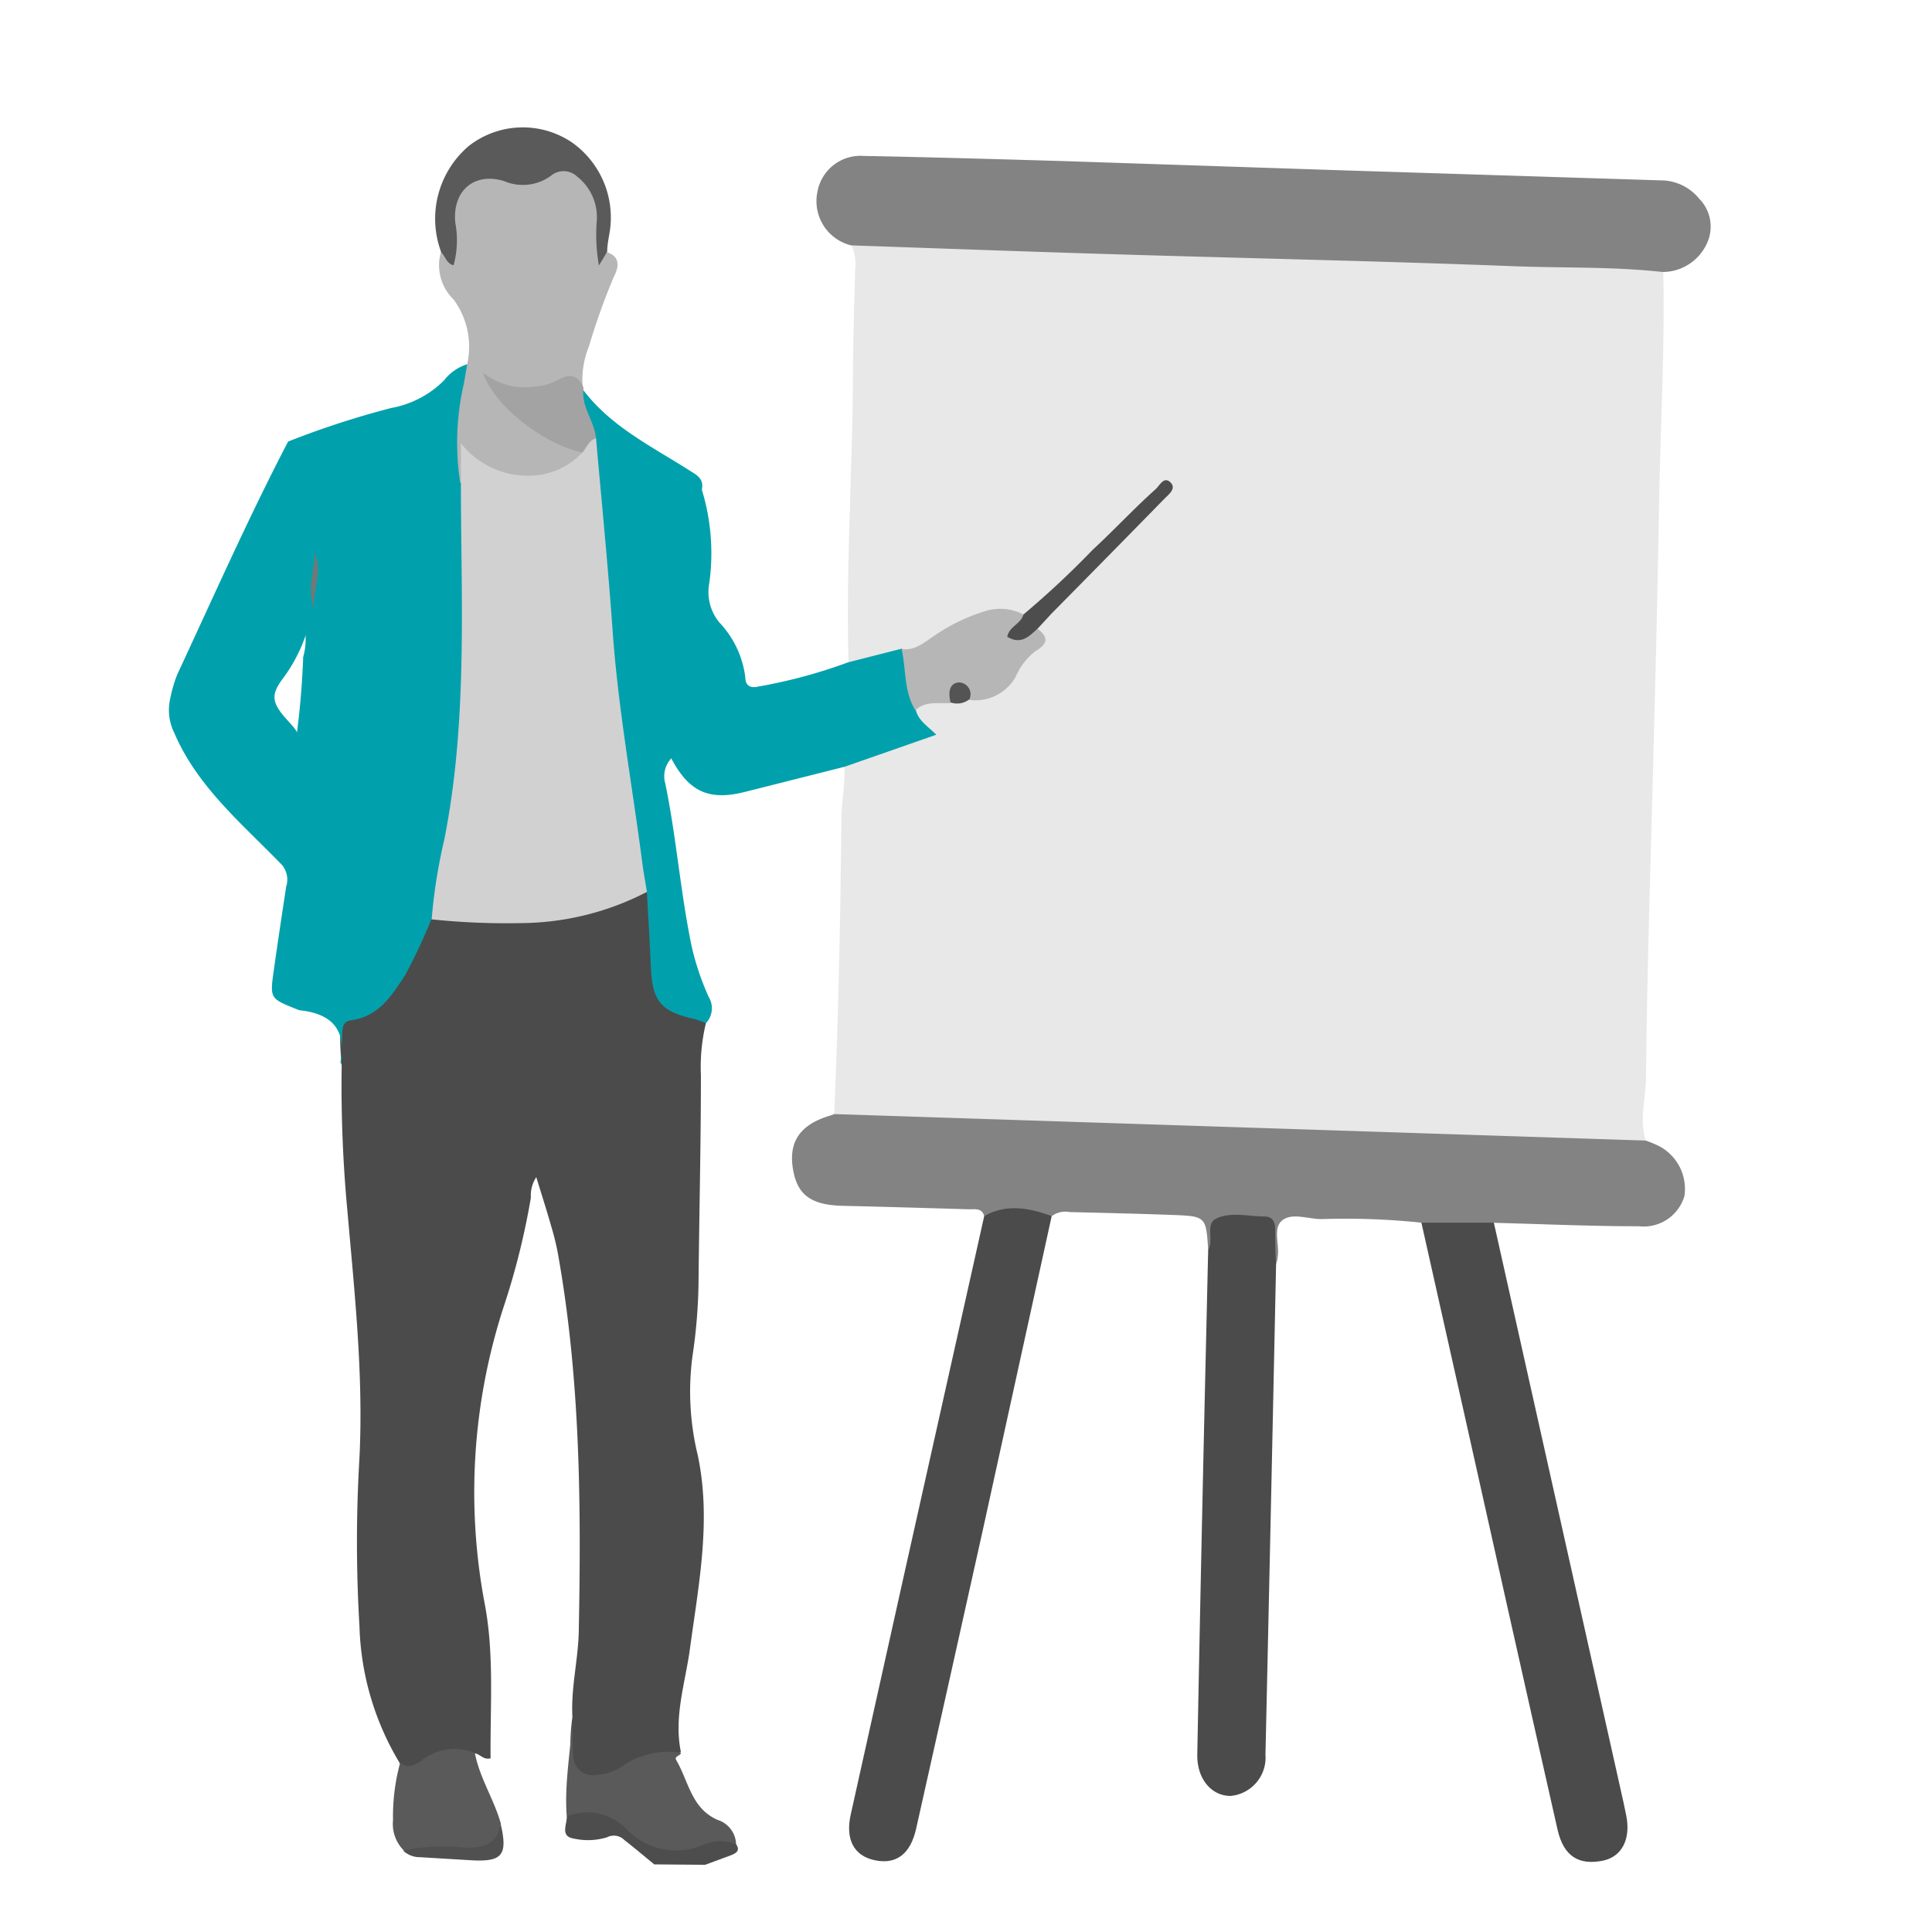 <?xml version="1.0" encoding="UTF-8"?>
<svg xmlns="http://www.w3.org/2000/svg" id="Presentation" viewBox="0 0 140 140">
  <defs>
    <style>.cls-1{fill:#4d4d4d;}.cls-2{fill:#e8e8e8;}.cls-3{fill:#4b4b4b;}.cls-4{fill:#00a1ac;}.cls-5{fill:#838383;}.cls-6{fill:#b6b6b6;}.cls-7{fill:#5a5a5a;}.cls-8{fill:#a3a3a3;}.cls-9{fill:#505050;}.cls-10{fill:#545454;}.cls-11{fill:#d1d1d1;}.cls-12{fill:#767676;}</style>
  </defs>
  <path class="cls-1" d="M47.41,135.1c-.72-.59-1.43-1.19-2.16-1.76a1.08,1.08,0,0,0-1.27-.2,4.73,4.73,0,0,1-2.4.09c-1-.16-.5-1-.51-1.58a1.13,1.13,0,0,1,1.22-.81A4.41,4.41,0,0,1,45.68,132a4.56,4.56,0,0,0,5.17,1.12c.91-.31,1.84-.52,2.49.52.32.46,0,.65-.35.79l-1.89.7Z"></path>
  <path class="cls-2" d="M60.45,80.73c.31-7.11.45-14.23.52-21.35,0-1.26.29-2.51.21-3.79-.14-.76.49-.84,1-1,1-.4,2.08-.72,3.12-1.07.69-.23,1.25-.5.74-1.38a1,1,0,0,1,.16-1c.64-.85,1.55-.71,2.44-.65a8.48,8.48,0,0,0,1.51-.14,4.8,4.8,0,0,0,3.8-2.85,1.82,1.82,0,0,1,.67-.68c.49-.29.47-.71.27-1.16-.12-.74.48-1.09.88-1.51,2.59-2.67,5.35-5.16,7.42-7.34-2.08,2.23-4.9,4.72-7.55,7.38-.39.39-.76.88-1.43.79-2.21-.52-4,.41-5.82,1.52-1,.59-1.85,1.36-3.09,1.23-.88.12-1.67.54-2.54.7-.48.08-1,.21-1.27-.33-.19-6.59.23-13.17.31-19.75,0-2.94.09-5.88.17-8.83a3.23,3.23,0,0,0-.25-1.68c.37-.77,1.11-.63,1.72-.6,5.2.26,10.4.32,15.6.49s10.31.31,15.47.49,10.48.32,15.71.51c2.58.09,5.16.12,7.74.21.91,0,1.9,0,2.57.83.11,5.62-.21,11.22-.31,16.83-.11,6.83-.29,13.67-.47,20.5s-.41,13.91-.47,20.87c0,1.58-.53,3.16,0,4.74-.31.69-.93.58-1.49.56-4.79-.16-9.58-.24-14.36-.44-6-.26-12.11-.27-18.15-.65-2.86-.17-5.73-.18-8.59-.23-4.26-.08-8.51-.45-12.77-.32a15.68,15.68,0,0,1-2.56-.29A1,1,0,0,1,60.45,80.73Z"></path>
  <path class="cls-3" d="M51.15,74.15a13.64,13.64,0,0,0-.36,3.77c0,5-.12,9.9-.17,14.85a39,39,0,0,1-.44,5.5,19.47,19.47,0,0,0,.38,7.17c1,4.7.07,9.36-.56,14-.33,2.49-1.19,4.94-.66,7.52-1.56.7-3.28,1-4.76,1.91a2.9,2.9,0,0,1-1.18.3c-1.24.15-1.94-.35-2-1.56a13,13,0,0,1,.08-3.18c-.12-2.1.42-4.16.46-6.24.18-9.15.11-18.29-1.51-27.34a18.16,18.16,0,0,0-.49-2c-.32-1.13-.68-2.25-1.08-3.55a2.41,2.41,0,0,0-.39,1.48,53.47,53.47,0,0,1-2,8,43.45,43.45,0,0,0-1.36,21.36c.72,3.7.4,7.5.44,11.27-.53.15-.78-.34-1.18-.36a13.66,13.66,0,0,0-4.13,1.37c-.62.41-1-.07-1.28-.67a20.27,20.27,0,0,1-2.91-9.87,102.68,102.68,0,0,1,0-12.28c.29-6-.36-11.94-.88-17.9a97.54,97.54,0,0,1-.41-10.54,19.09,19.09,0,0,1-.09-2.93c0-.41.11-.76.53-.85,2.67-.56,3.52-2.83,4.6-4.87a8.71,8.71,0,0,1,.94-2,.65.65,0,0,1,.45-.18,5.07,5.07,0,0,1,1.94-.18A25.06,25.06,0,0,0,45.3,64.77,2.74,2.74,0,0,1,47,64.55c.92,1,.53,2.33.76,3.5a16.07,16.07,0,0,1,.07,2.2,2.92,2.92,0,0,0,2.32,2.94C50.62,73.31,51.23,73.37,51.15,74.15Z"></path>
  <path class="cls-4" d="M31.24,66.66a41.94,41.94,0,0,1-1.88,4c-1,1.52-1.91,3-3.95,3.28-.51.06-.6.49-.61.92l-.06,2.32c0-.08-.08-.16-.07-.23.45-2.38-.68-3.5-2.94-3.74a1,1,0,0,1-.23-.08c-1.93-.77-1.95-.77-1.66-2.82s.59-4.05.9-6.07a1.65,1.65,0,0,0-.19-1.4,4.19,4.19,0,0,1,0-1.93c.47-2.36.57-4.77.88-7.16a59.82,59.82,0,0,0,.54-6.14,4.68,4.68,0,0,0-.08-2.82,7.89,7.89,0,0,1,.09-.85,13.85,13.85,0,0,0,.25-3.69,32.64,32.64,0,0,0-.81-4.81A11.67,11.67,0,0,1,20.87,32a63.72,63.72,0,0,1,7.5-2.44,7.19,7.19,0,0,0,3.81-2,3.44,3.44,0,0,1,1.68-1.17c.6.35.44.9.36,1.41a37.19,37.19,0,0,0-.5,4.21c0,1,.38,2,.26,3,0,5.32.14,10.64,0,16a94.19,94.19,0,0,1-2,14.45A2.57,2.57,0,0,1,31.24,66.66Z"></path>
  <path class="cls-5" d="M120.48,19.71c-3.59-.4-7.2-.28-10.8-.42-9.58-.37-19.16-.57-28.74-.86-6.42-.19-12.85-.43-19.27-.65a3.3,3.3,0,0,1-2.44-3.86A3.17,3.17,0,0,1,62.6,11.3c4.79.09,9.58.23,14.38.37l19.9.66,23.46.74a3.58,3.58,0,0,1,2.79,1.33,2.87,2.87,0,0,1,.62,3.1A3.54,3.54,0,0,1,120.48,19.71Z"></path>
  <path class="cls-5" d="M60.45,80.73l58.81,1.92a8.93,8.93,0,0,1,.9.37,3.5,3.5,0,0,1,1.9,3.65,3.08,3.08,0,0,1-3.29,2.19c-3.5,0-7-.16-10.52-.25a1.13,1.13,0,0,1-.92.52c-1.46,0-3,.54-4.33-.53a52.7,52.7,0,0,0-7.22-.26c-1,0-2.14-.48-2.86.09s-.17,1.78-.34,2.69c0,.16-.07.32-.11.48-.72-.19-.59-.81-.63-1.31-.06-.81-.28-1.43-1.23-1.55-1.26-.17-1.86.09-2.27,1.1-.15.38-.22.82-.79.73-.16-2.41-.16-2.44-2.6-2.53s-5-.15-7.46-.21a1.63,1.63,0,0,0-1.28.3,18.2,18.2,0,0,1-4.89,0c-.16-.62-.68-.49-1.11-.5-3-.09-6.06-.18-9.09-.25-2.41-.05-3.42-.82-3.69-2.88-.24-1.88.65-3.06,2.79-3.68Z"></path>
  <path class="cls-3" d="M103,88.6h5.25q4.69,21,9.38,41.94l.21,1c.35,1.73-.31,3-1.68,3.29-1.79.36-2.85-.34-3.29-2.23-1.21-5.31-2.39-10.62-3.59-15.94Q106.15,102.62,103,88.6Z"></path>
  <path class="cls-3" d="M71.32,88.12c1.64-.92,3.27-.58,4.89,0q-2.5,11.4-5,22.79-2.4,10.8-4.82,21.59c-.41,1.84-1.43,2.63-3,2.3s-2.12-1.57-1.75-3.28q3.75-16.9,7.54-33.82C69.89,94.51,70.61,91.31,71.32,88.12Z"></path>
  <path class="cls-3" d="M87.55,90.57c.42-.71-.22-1.88.57-2.26,1.06-.52,2.32-.16,3.5-.16.64,0,.79.45.79,1,0,.82,0,1.63.06,2.45q-.37,17.76-.77,35.54a2.79,2.79,0,0,1-2.53,3c-1.38,0-2.44-1.23-2.41-3q.28-14.64.62-29.27C87.44,95.41,87.49,93,87.55,90.57Z"></path>
  <path class="cls-6" d="M33.35,35a19.12,19.12,0,0,1,.26-7.19c.09-.48.17-1,.25-1.45a5.76,5.76,0,0,0-1-4.67,3.44,3.44,0,0,1-.89-3.49c.73-.37.56-1,.45-1.61a3.85,3.85,0,0,1,.54-2.94,2.62,2.62,0,0,1,3.44-1.27,3.79,3.79,0,0,0,3-.1A2.72,2.72,0,0,1,43.42,14a6.32,6.32,0,0,1,.22,3.08c0,.43-.17.89.32,1.19,1.06.33.85,1.16.52,1.79a48.39,48.39,0,0,0-1.81,5.06,6.39,6.39,0,0,0-.44,3c-1.86.22-3.68.87-5.66.48a12.82,12.82,0,0,0,4.76,3.36c.45.19.92.36,1.11.87-.52,1.58-1.8,2.11-3.28,2.26-2.12.21-2.71,0-5-1.15C33.78,34.2,34,34.93,33.35,35Z"></path>
  <path class="cls-4" d="M51.15,74.15a5.1,5.1,0,0,0-.79-.3c-2.48-.54-3.1-1.3-3.2-3.83-.07-1.78-.19-3.57-.28-5.35-.61-.12-.73-.59-.8-1.1-.8-5.8-1.84-11.56-2.27-17.41-.32-4.37-.78-8.73-1-13.11a2.25,2.25,0,0,0-.2-.95c-.28-.91-.48-1.84-.8-2.75-.15-.4-.3-1,.47-1.07,2,2.64,4.95,4.07,7.65,5.79.52.33,1.1.6.93,1.39-.11,1.66.36,3.29.14,5-.18,1.37-.22,2.76-.52,4.11-.62,2.79-.93,5.63-1.28,8.46-.08.66,0,1.4-.56,1.93a1.89,1.89,0,0,0-.43,1.82c.81,3.92,1.1,7.93,1.92,11.84a19.45,19.45,0,0,0,1.21,3.59A1.59,1.59,0,0,1,51.15,74.15Z"></path>
  <path class="cls-4" d="M21.81,54a26.28,26.28,0,0,1-1.26,8.8c-2.87-3-6.22-5.7-7.93-9.71a3.72,3.72,0,0,1-.28-2.49,9.63,9.63,0,0,1,.52-1.76c2.62-5.62,5.13-11.3,8-16.81,1.08,1.75,1.18,3.78,1.64,5.7a21.61,21.61,0,0,1,.3,2.42c.35.82-.14,1.6-.12,2.4a3.46,3.46,0,0,0,.11,1.57l-.25.47A11.46,11.46,0,0,1,20.4,49.3c-.75,1.05-.66,1.62.2,2.63C21.12,52.55,21.79,53.08,21.81,54Z"></path>
  <path class="cls-4" d="M48.63,54.93c-.41-1.76.13-3.48.34-5.2.55-4.48,1.75-8.89,1.66-13.46a2.72,2.72,0,0,1,.22-.81,15.72,15.72,0,0,1,.55,6.78,3.47,3.47,0,0,0,.73,2.87,7,7,0,0,1,1.88,4c0,.58.39.78.94.64A37.27,37.27,0,0,0,61.44,48l3.92-1a5.58,5.58,0,0,1,1,4.44c.18.76.83,1.16,1.49,1.8l-6.64,2.32-7.13,1.8C51.39,58.06,49.93,57.4,48.63,54.93Z"></path>
  <path class="cls-7" d="M41.48,124.45c0,.9,0,1.79.05,2.69a1.44,1.44,0,0,0,1.8,1.46,3.65,3.65,0,0,0,1.72-.59,5.91,5.91,0,0,1,4.29-1c0,.24-.52.22-.33.55.89,1.51,1.08,3.49,3,4.32a1.91,1.91,0,0,1,1.33,1.76,3,3,0,0,0-2.26,0,5,5,0,0,1-5.79-1.21,3.92,3.92,0,0,0-4.22-.8C40.88,129.23,41.37,126.85,41.48,124.45Z"></path>
  <path class="cls-7" d="M44,18.24l-.6,1a12.92,12.92,0,0,1-.15-3.31,3.74,3.74,0,0,0-1.41-3.12,1.43,1.43,0,0,0-1.91-.08,3.44,3.44,0,0,1-3.38.4c-2.15-.68-3.78.66-3.56,3a6.9,6.9,0,0,1-.12,3.09c-.52-.12-.59-.64-.89-.92a6.92,6.92,0,0,1,2-7.73,6.36,6.36,0,0,1,7.45-.26,6.66,6.66,0,0,1,2.72,6.68C44.09,17.35,44,17.79,44,18.24Z"></path>
  <path class="cls-7" d="M29,127.72c.55.48,1,.2,1.52-.12a3.86,3.86,0,0,1,3.89-.58c.34,1.82,1.4,3.38,1.89,5.15a2,2,0,0,0,0,.73c0,1-.48,1.42-1.46,1.41-1.86,0-3.72-.06-5.57-.21a2.7,2.7,0,0,1-.79-2.2A14.78,14.78,0,0,1,29,127.72Z"></path>
  <path class="cls-8" d="M42.27,28.28c-.11,1.28.83,2.28.92,3.51-.32.32-.23,1.05-.95,1C39.51,32.26,35.81,29.47,35,27a4.83,4.83,0,0,0,3.85,1,3.93,3.93,0,0,0,1.41-.38c.83-.48,1.5-.63,2,.41A.45.45,0,0,1,42.27,28.28Z"></path>
  <path class="cls-9" d="M29.21,134.1a14.06,14.06,0,0,1,4.62-.2c1.35,0,2.21-.33,2.45-1.73.53,2.26.12,2.77-2.17,2.63l-3.67-.22A1.75,1.75,0,0,1,29.21,134.1Z"></path>
  <path class="cls-6" d="M66.33,51.47c-.85-1.37-.66-3-1-4.44,1,.15,1.68-.52,2.43-1a13.32,13.32,0,0,1,3.75-1.78,3.65,3.65,0,0,1,2.62.26c.27.42.45.93,1,1,.83.64.88,1.1-.13,1.7A4.67,4.67,0,0,0,73.62,49a3.34,3.34,0,0,1-3.37,1.72c-.55-.48-1-.21-1.37.23C68,51,67.07,50.77,66.33,51.47Z"></path>
  <path class="cls-1" d="M75.2,45.54c-.62.57-1.22,1.21-2.21.6.13-.73,1-.94,1.17-1.61a65.13,65.13,0,0,0,5-4.67c1.56-1.44,3-3,4.59-4.42.29-.27.59-.94,1.06-.49s-.13.88-.44,1.2q-4.08,4.17-8.18,8.32C75.87,44.82,75.54,45.18,75.2,45.54Z"></path>
  <path class="cls-10" d="M68.88,50.9c-.16-.65-.14-1.39.61-1.45a.86.86,0,0,1,.76,1.22A1.44,1.44,0,0,1,68.88,50.9Z"></path>
  <path class="cls-11" d="M42.24,32.75c.28-.36.45-.83.95-1,.41,4.64.87,9.27,1.2,13.92.4,5.68,1.43,11.27,2.16,16.9.09.69.22,1.37.33,2.06a20.06,20.06,0,0,1-9,2.26,52,52,0,0,1-6.6-.27,39.12,39.12,0,0,1,.92-5.8c1.62-8.19,1.25-16.47,1.2-24.74,0-.37,0-.74,0-1.11s0-.89,0-1.34,0-.8,0-1.51a6.14,6.14,0,0,0,4.48,2.34A5.36,5.36,0,0,0,42.24,32.75Z"></path>
  <path class="cls-12" d="M22.8,44.11c-.61-1.32,0-2.65,0-4C23.43,41.47,22.57,42.79,22.8,44.11Z"></path>
</svg>
